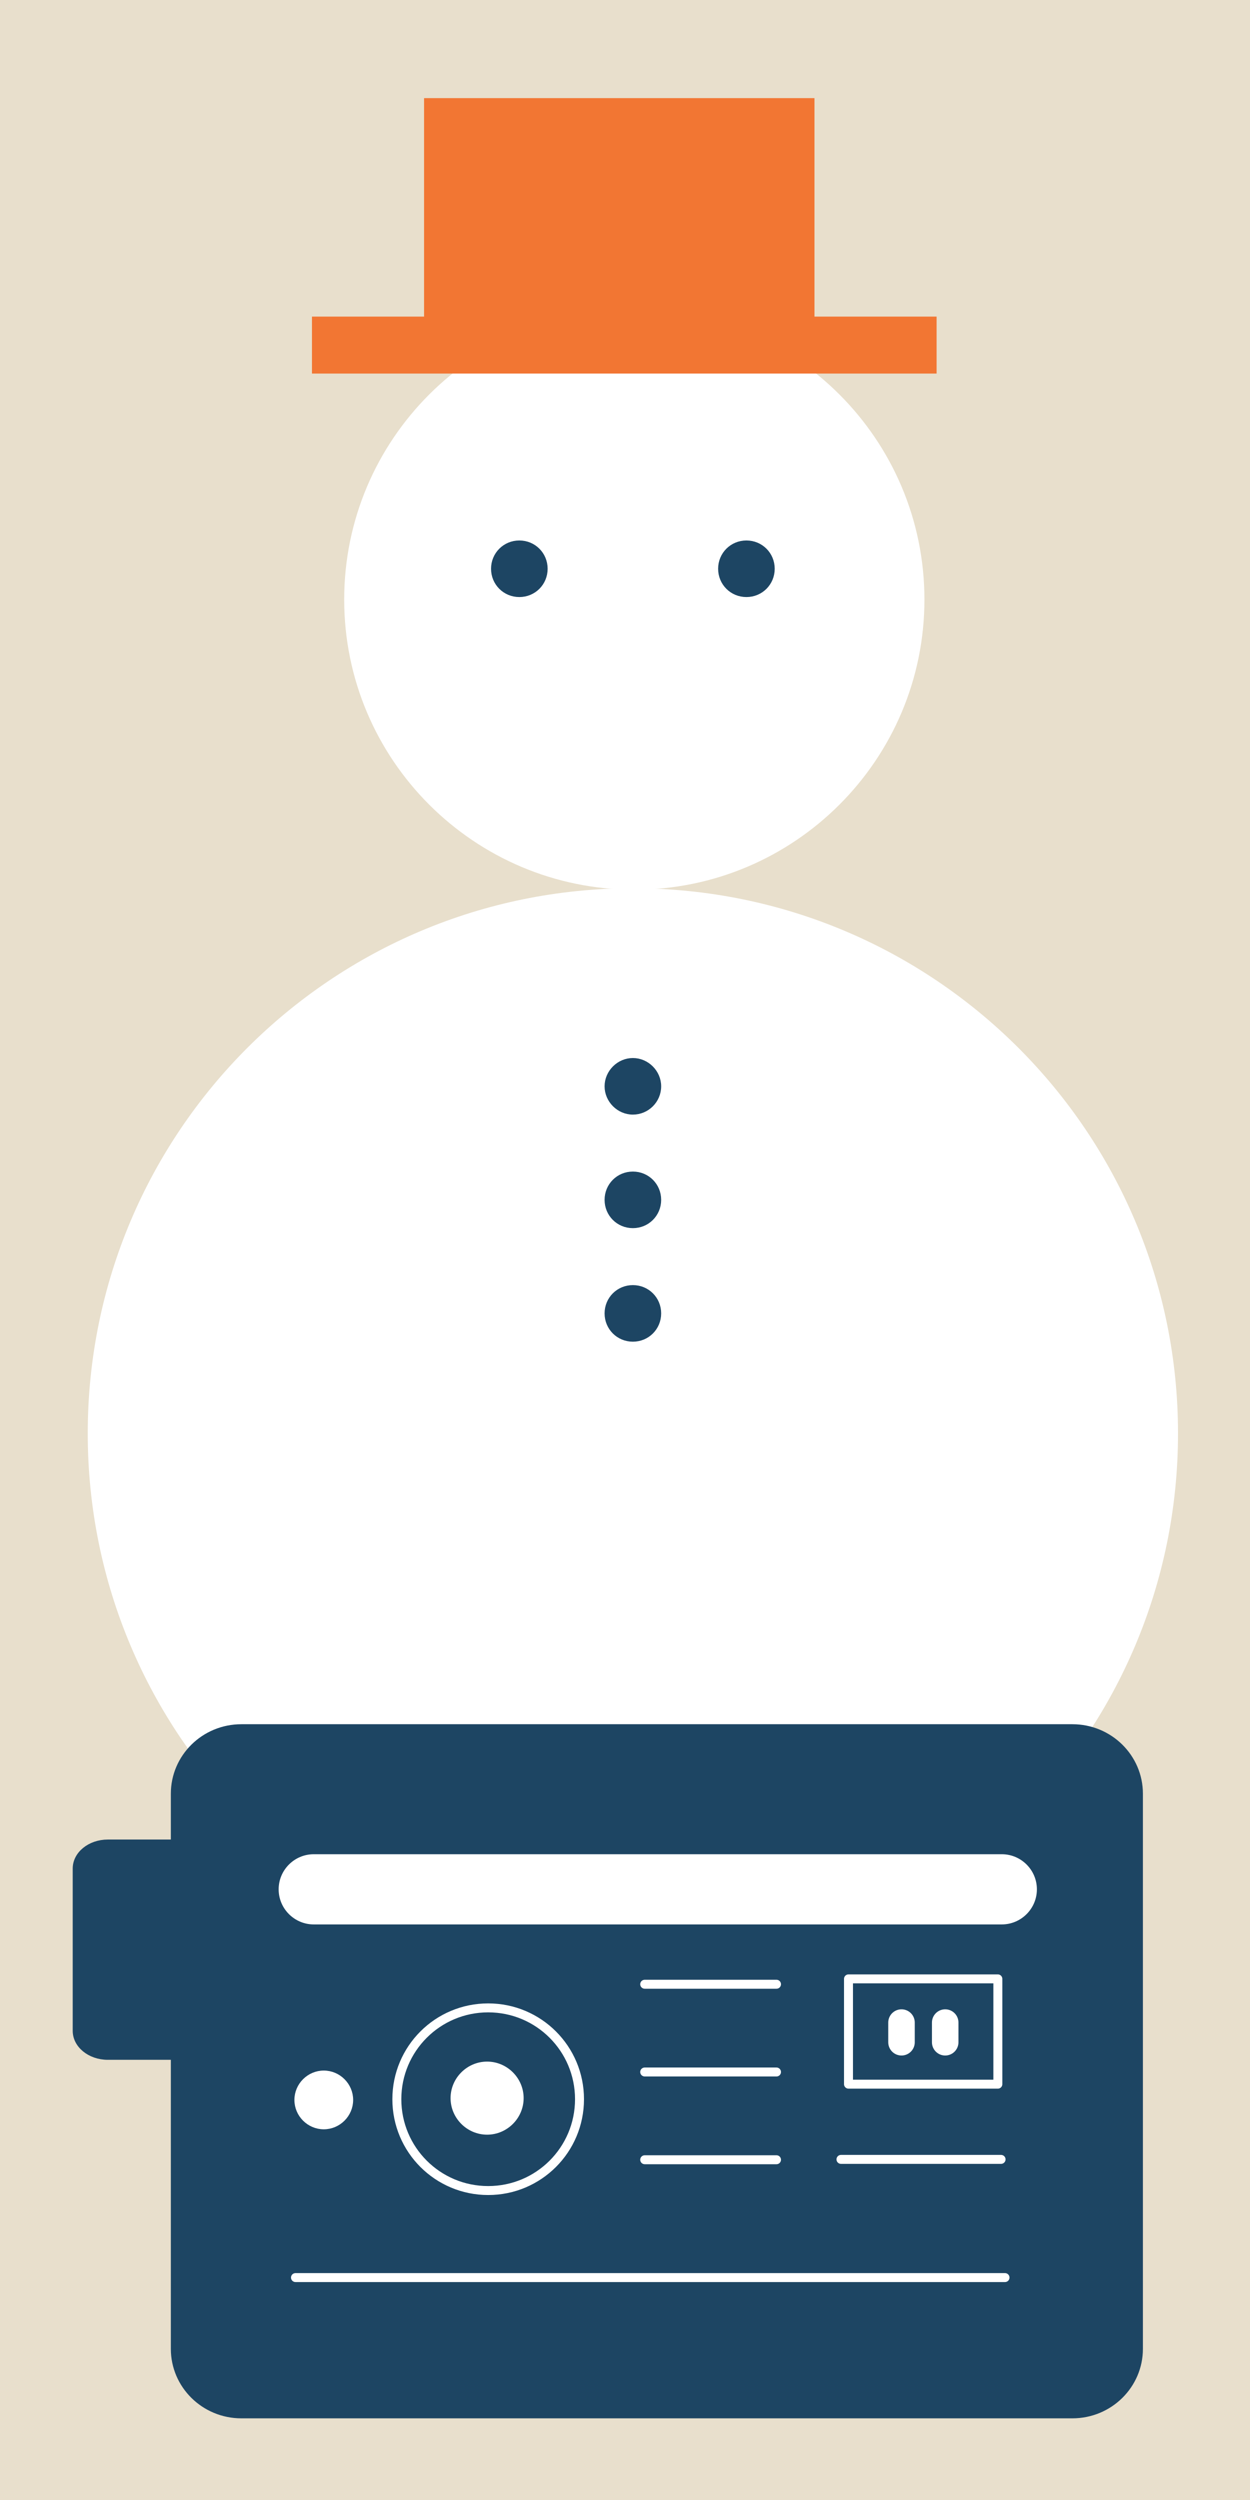 <?xml version="1.0" encoding="UTF-8"?>
<svg id="_レイヤー_1" data-name="レイヤー_1" xmlns="http://www.w3.org/2000/svg" xmlns:xlink="http://www.w3.org/1999/xlink" version="1.1" viewBox="0 0 349 698">
  <!-- Generator: Adobe Illustrator 30.0.0, SVG Export Plug-In . SVG Version: 2.1.1 Build 123)  -->
  <defs>
    <style>
      .st0, .st1, .st2, .st3 {
        fill: none;
      }

      .st4 {
        fill: #1d4563;
      }

      .st5 {
        fill: #e8dfcc;
      }

      .st6 {
        clip-path: url(#clippath-1);
      }

      .st7 {
        fill: #fff;
      }

      .st8 {
        fill: #f27633;
      }

      .st1, .st2 {
        stroke-linecap: round;
      }

      .st1, .st2, .st3 {
        stroke: #fff;
        stroke-linejoin: round;
      }

      .st1, .st3 {
        stroke-width: 2.5px;
      }

      .st2 {
        stroke-width: 7.4px;
      }

      .st9 {
        clip-path: url(#clippath);
      }
    </style>
    <clipPath id="clippath">
      <rect class="st0" x="16.1" y=".4" width="317" height="711"/>
    </clipPath>
    <clipPath id="clippath-1">
      <rect class="st0" x="17.1" y="481.4" width="333.1" height="199.2"/>
    </clipPath>
  </defs>
  <path class="st5" d="M0,0h349v698H0V0Z"/>
  <g class="st9">
    <g>
      <path class="st7" d="M328.9,400.2c0,84.1-68.1,152.2-152.2,152.2S24.5,484.3,24.5,400.2s68.1-152.2,152.2-152.2,152.2,68.1,152.2,152.2Z"/>
      <path class="st7" d="M258.1,167.4c0,44.7-36.3,81-81,81s-81-36.3-81-81,36.3-81,81-81,81,36.3,81,81Z"/>
      <g>
        <path class="st4" d="M184.6,303.3c0,4.4-3.6,7.9-7.9,7.9s-7.9-3.6-7.9-7.9,3.6-7.9,7.9-7.9,7.9,3.6,7.9,7.9Z"/>
        <path class="st4" d="M176.7,342.9c4.4,0,7.9-3.5,7.9-7.9s-3.5-7.9-7.9-7.9-7.9,3.5-7.9,7.9,3.5,7.9,7.9,7.9Z"/>
        <path class="st4" d="M176.7,374.6c4.4,0,7.9-3.5,7.9-7.9s-3.5-7.9-7.9-7.9-7.9,3.5-7.9,7.9,3.5,7.9,7.9,7.9Z"/>
        <path class="st4" d="M145,166.7c4.4,0,7.9-3.5,7.9-7.9s-3.5-7.9-7.9-7.9-7.9,3.5-7.9,7.9,3.5,7.9,7.9,7.9Z"/>
        <path class="st4" d="M208.4,166.7c4.4,0,7.9-3.5,7.9-7.9s-3.5-7.9-7.9-7.9-7.9,3.5-7.9,7.9,3.5,7.9,7.9,7.9Z"/>
      </g>
      <g class="st6">
        <g>
          <path class="st4" d="M299.4,481.4H67.4c-10.9,0-19.7,8.7-19.7,19.4v155c0,10.7,8.8,19.4,19.7,19.4h232c10.9,0,19.7-8.7,19.7-19.4v-155c0-10.7-8.8-19.4-19.7-19.4Z"/>
          <path class="st7" d="M279.6,517.7H87.6c-5.4,0-9.8,4.4-9.8,9.8s4.4,9.8,9.8,9.8h192.1c5.4,0,9.8-4.4,9.8-9.8s-4.4-9.8-9.8-9.8Z"/>
          <path class="st7" d="M90.4,594.5c4.5,0,8.2-3.7,8.2-8.2s-3.7-8.2-8.2-8.2-8.2,3.7-8.2,8.2,3.7,8.2,8.2,8.2Z"/>
          <path class="st7" d="M136,596c5.6,0,10.2-4.6,10.2-10.2s-4.6-10.2-10.2-10.2-10.2,4.6-10.2,10.2,4.6,10.2,10.2,10.2Z"/>
          <g>
            <path class="st3" d="M136.3,611.6c14.1,0,25.5-11.4,25.5-25.5s-11.4-25.5-25.5-25.5-25.5,11.4-25.5,25.5,11.4,25.5,25.5,25.5Z"/>
            <path class="st1" d="M180,554h36.8"/>
            <path class="st1" d="M180,578.5h36.8"/>
            <path class="st2" d="M251.7,564.7v5.5"/>
            <path class="st2" d="M263.9,564.7v5.5"/>
            <path class="st1" d="M234.8,602.9h44.7"/>
            <path class="st1" d="M180,603h36.8"/>
            <path class="st1" d="M82.5,635.9h198.1"/>
            <path class="st1" d="M278.6,552.5h-41.7v29.4h41.7v-29.4Z"/>
          </g>
          <path class="st4" d="M47.8,575.1h-17.7c-5.4,0-9.8-3.6-9.8-8.1v-45.3c0-4.5,4.4-8.1,9.8-8.1h17.7"/>
        </g>
      </g>
    </g>
  </g>
  <g>
    <path class="st8" d="M227.4,27.4h-109v75h109V27.4Z"/>
    <path class="st8" d="M261.5,88.4H87.1v15.9h174.4v-15.9Z"/>
  </g>
</svg>